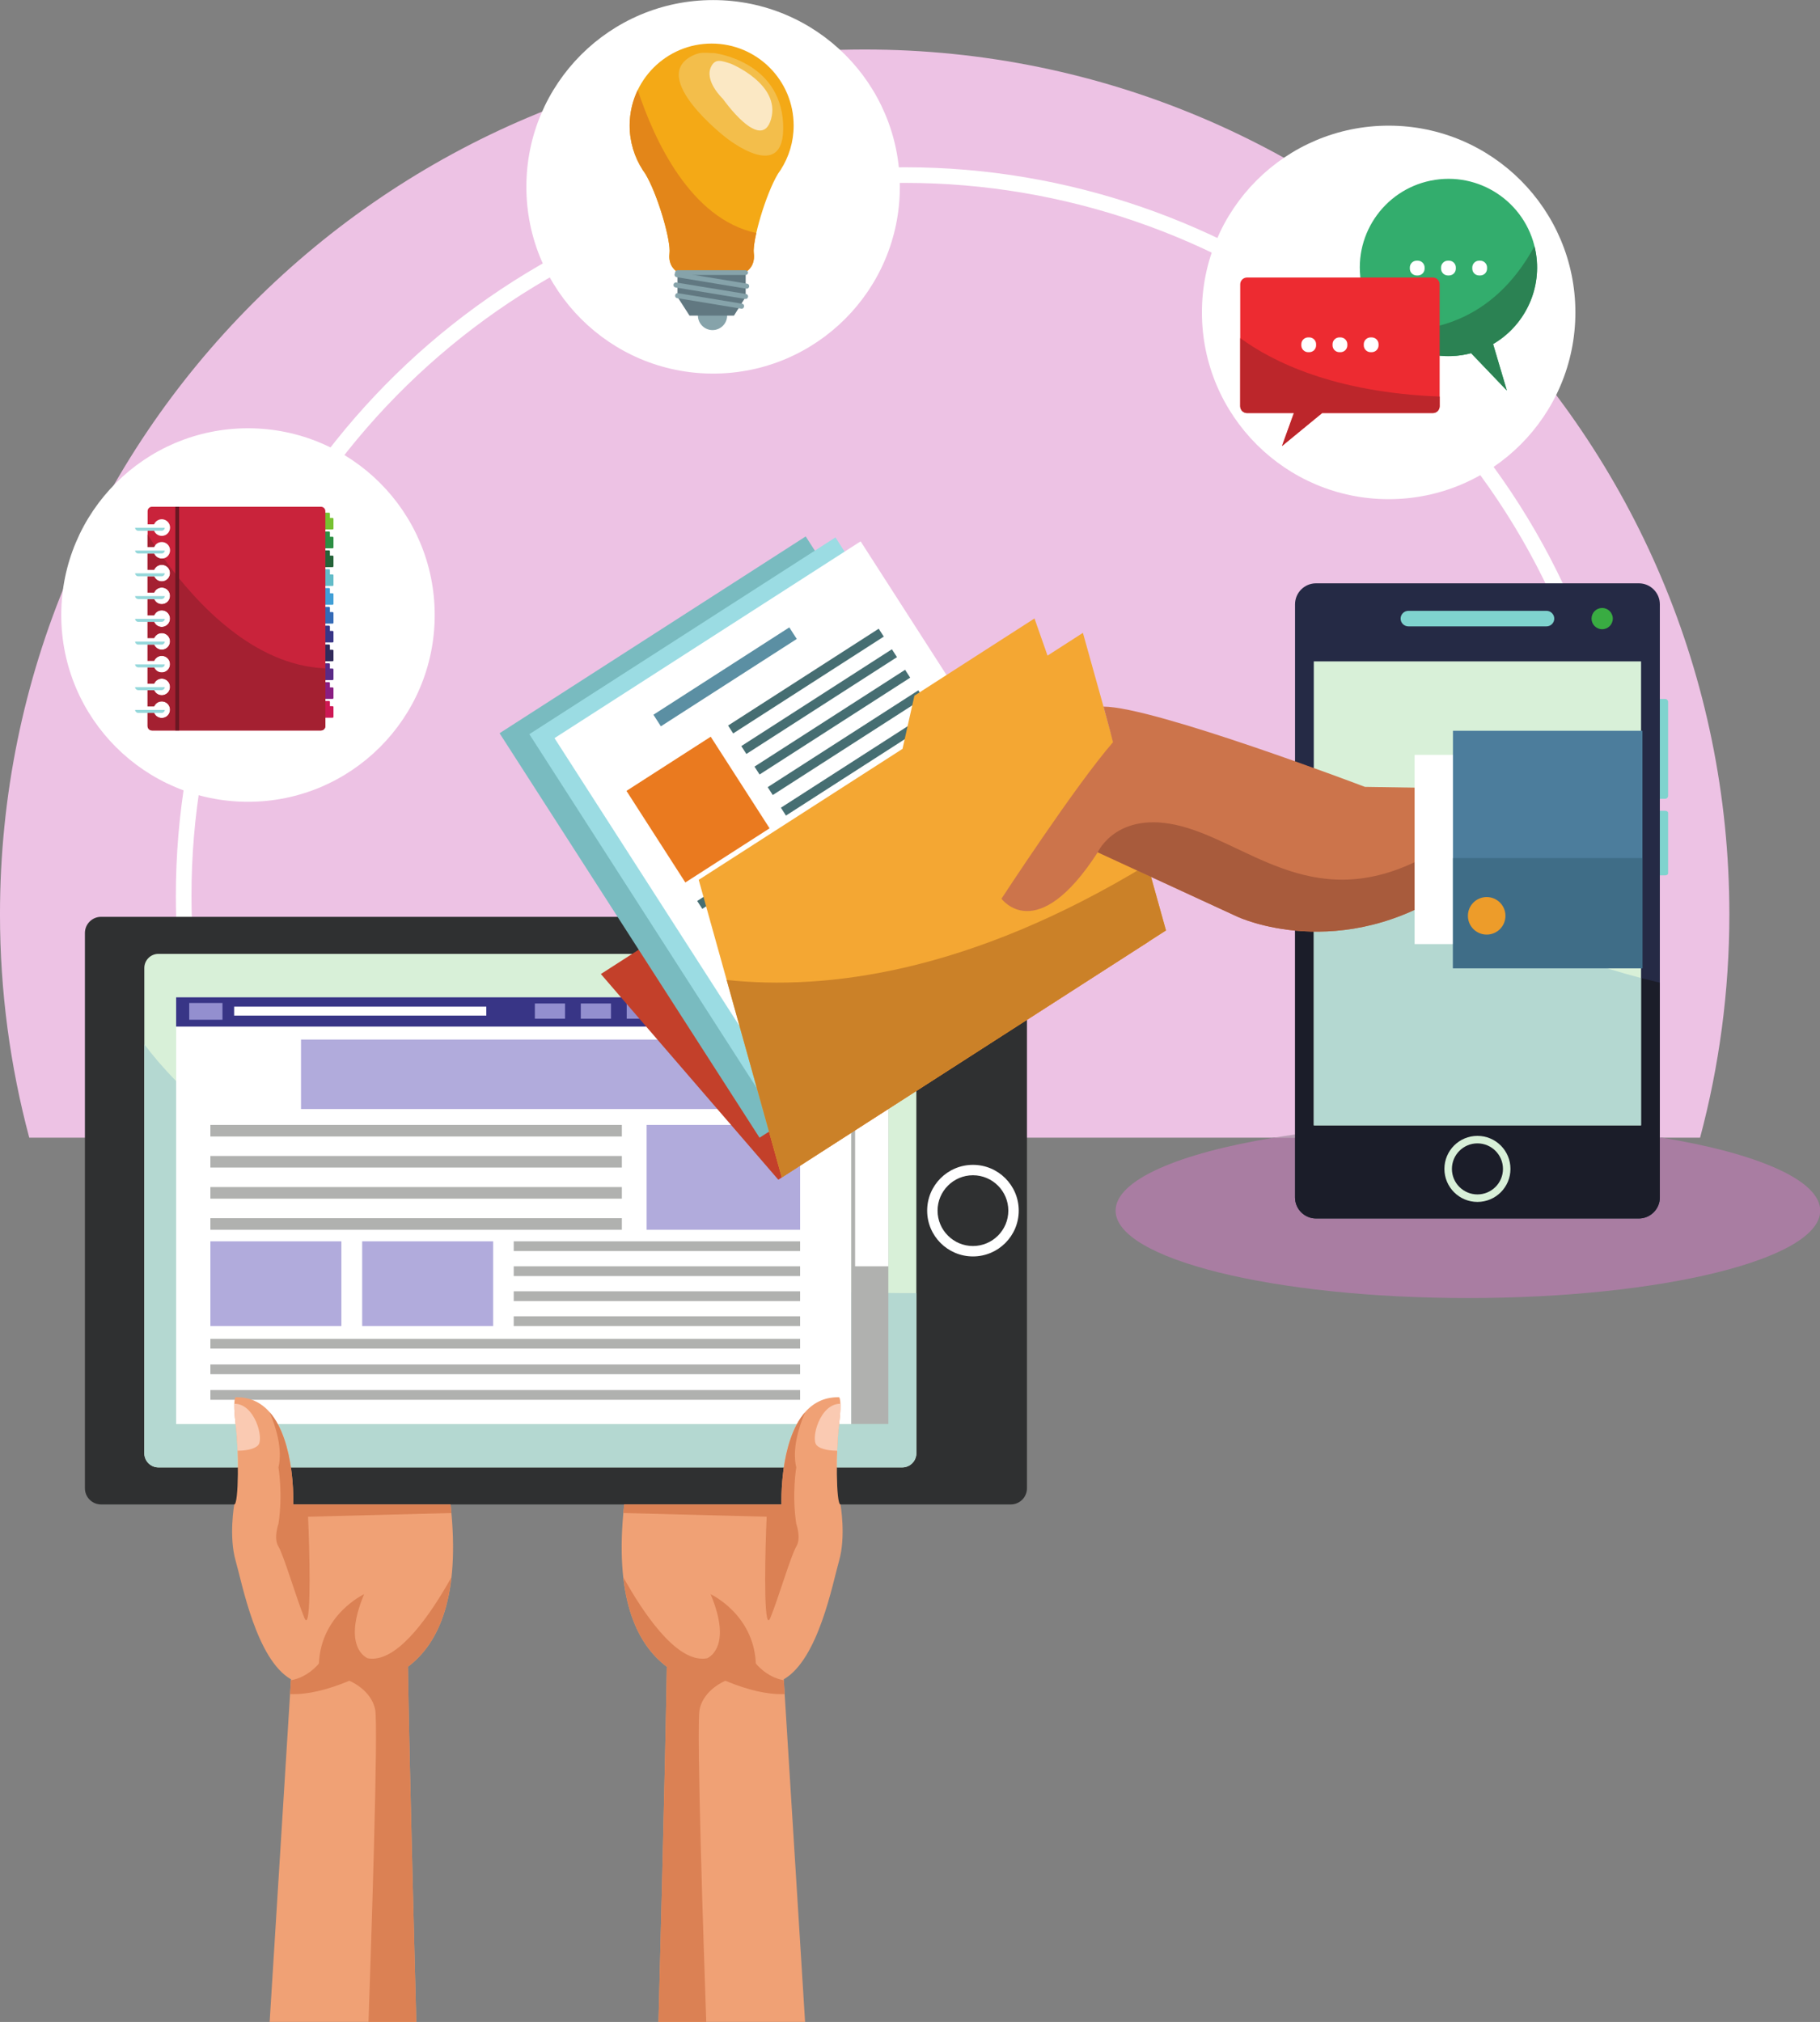 <?xml version="1.0" encoding="UTF-8"?><svg xmlns="http://www.w3.org/2000/svg" xmlns:xlink="http://www.w3.org/1999/xlink" height="388.1" preserveAspectRatio="xMidYMid meet" version="1.0" viewBox="46.6 37.1 349.4 388.1" width="349.4" zoomAndPan="magnify"><rect x="46.6" y="37.1" width="349.4" height="388.1" fill="#808080" stroke="none"/><defs><clipPath id="a"><path d="M 0 0 L 425.199 0 L 425.199 425.199 L 0 425.199 Z M 0 0"/></clipPath><clipPath id="b"><path d="M 91 305 L 134 305 L 134 425.199 L 91 425.199 Z M 91 305"/></clipPath><clipPath id="c"><path d="M 102 339 L 134 339 L 134 425.199 L 102 425.199 Z M 102 339"/></clipPath><clipPath id="d"><path d="M 165 305 L 209 305 L 209 425.199 L 165 425.199 Z M 165 305"/></clipPath><clipPath id="e"><path d="M 166 339 L 198 339 L 198 425.199 L 166 425.199 Z M 166 339"/></clipPath></defs><g><g clip-path="url(#a)"/><g><path d="M 372.98 255.469 C 376.629 241.789 378.598 227.43 378.598 212.602 C 378.598 120.922 304.277 46.602 212.598 46.602 C 120.918 46.602 46.598 120.922 46.598 212.602 C 46.598 227.43 48.566 241.789 52.215 255.469 L 372.98 255.469" fill="#edc2e4"/></g><g><path d="M 328.406 286.254 C 291.051 286.254 260.77 278.742 260.77 269.477 C 260.77 263.621 272.859 258.469 291.184 255.469 L 295.219 255.469 L 295.219 266.941 C 295.219 269.168 297.023 270.977 299.254 270.977 L 361.219 270.977 C 363.445 270.977 365.254 269.168 365.254 266.941 L 365.254 255.469 L 365.629 255.469 C 383.949 258.469 396.043 263.621 396.043 269.477 C 396.043 278.742 365.762 286.254 328.406 286.254" fill="#a97da2"/></g><g><path d="M 365.629 255.469 L 365.254 255.469 L 365.254 255.406 C 365.379 255.426 365.504 255.445 365.629 255.469 M 295.219 255.469 L 291.184 255.469 C 292.496 255.254 293.844 255.051 295.219 254.855 L 295.219 255.469" fill="#ba9db6"/></g><g><path d="M 87.566 242.652 C 84.719 231.395 83.359 220.113 83.359 209.012 C 83.359 147.824 124.691 92.086 186.73 76.41 C 197.984 73.566 209.266 72.207 220.367 72.207 C 281.555 72.207 337.293 113.543 352.969 175.578 L 355.875 174.844 C 339.852 111.449 282.902 69.207 220.367 69.207 C 209.02 69.207 197.492 70.598 185.992 73.504 C 122.598 89.527 80.359 146.473 80.359 209.012 C 80.359 220.359 81.75 231.887 84.656 243.387 L 87.566 242.652" fill="#fff"/></g><g><path d="M 219.352 72.961 C 219.352 92.758 203.301 108.809 183.504 108.809 C 163.703 108.809 147.652 92.758 147.652 72.961 C 147.652 53.16 163.703 37.113 183.504 37.113 C 203.301 37.113 219.352 53.16 219.352 72.961" fill="#fff"/></g><g><path d="M 349.039 97.066 C 349.039 116.867 332.988 132.914 313.191 132.914 C 293.395 132.914 277.344 116.867 277.344 97.066 C 277.344 77.27 293.395 61.219 313.191 61.219 C 332.988 61.219 349.039 77.27 349.039 97.066" fill="#fff"/></g><g><path d="M 130.055 155.152 C 130.055 174.949 114.008 191 94.207 191 C 74.41 191 58.359 174.949 58.359 155.152 C 58.359 135.355 74.41 119.305 94.207 119.305 C 114.008 119.305 130.055 135.355 130.055 155.152" fill="#fff"/></g><g><path d="M 243.754 322.766 C 243.754 324.48 242.363 325.871 240.648 325.871 L 66.008 325.871 C 64.293 325.871 62.902 324.48 62.902 322.766 L 62.902 216.184 C 62.902 214.473 64.293 213.082 66.008 213.082 L 240.648 213.082 C 242.363 213.082 243.754 214.473 243.754 216.184 L 243.754 322.766" fill="#2f3031"/></g><g><path d="M 222.52 316.047 C 222.52 317.547 221.305 318.762 219.809 318.762 L 77.016 318.762 C 75.52 318.762 74.305 317.547 74.305 316.047 L 74.305 222.902 C 74.305 221.406 75.52 220.191 77.016 220.191 L 219.809 220.191 C 221.305 220.191 222.52 221.406 222.52 222.902 L 222.52 316.047" fill="#d8f0d8"/></g><g><path d="M 219.809 318.762 L 207.258 318.762 C 207.27 315.863 207.414 312.691 207.68 310.527 C 207.684 310.492 207.688 310.461 207.691 310.426 L 210.027 310.426 L 210.027 285.137 C 214.074 285.25 218.242 285.312 222.52 285.312 L 222.52 316.047 C 222.52 317.547 221.305 318.762 219.809 318.762 M 197.074 318.762 L 102.453 318.762 C 102.051 316.02 101.305 312.945 99.93 310.426 L 199.598 310.426 C 198.223 312.945 197.477 316.02 197.074 318.762 M 92.266 318.762 L 77.016 318.762 C 75.52 318.762 74.305 317.547 74.305 316.047 L 74.305 237.547 C 75.93 239.715 77.941 242.094 80.414 244.605 L 80.414 310.426 L 91.832 310.426 C 91.836 310.461 91.84 310.492 91.844 310.527 C 92.113 312.691 92.258 315.863 92.266 318.762" fill="#b4d8d1"/></g><g><path d="M 80.414 310.426 L 210.027 310.426 L 210.027 228.527 L 80.414 228.527 Z M 80.414 310.426" fill="#fff"/></g><g><path d="M 210.027 234.145 L 210.027 228.527 L 80.414 228.527 L 80.414 234.145 L 210.027 234.145" fill="#383586"/></g><g><path d="M 89.309 232.836 L 82.926 232.836 L 82.926 229.617 L 89.309 229.617 L 89.309 232.836" fill="#938fcf"/></g><g><path d="M 139.961 232.039 L 91.551 232.039 L 91.551 230.32 L 139.961 230.32 L 139.961 232.039" fill="#fff"/></g><g><path d="M 155.078 232.641 L 149.281 232.641 L 149.281 229.715 L 155.078 229.715 L 155.078 232.641" fill="#938fcf"/></g><g><path d="M 163.898 232.641 L 158.098 232.641 L 158.098 229.715 L 163.898 229.715 L 163.898 232.641" fill="#938fcf"/></g><g><path d="M 172.715 232.641 L 166.914 232.641 L 166.914 229.715 L 172.715 229.715 L 172.715 232.641" fill="#938fcf"/></g><g><path d="M 204.148 232.125 L 174.918 232.125 L 174.918 230.547 L 204.148 230.547 L 204.148 232.125" fill="#fff"/></g><g><path d="M 192.551 249.977 L 104.387 249.977 L 104.387 236.637 L 192.551 236.637 L 192.551 249.977" fill="#b1abdc"/></g><g><path d="M 165.984 255.242 L 86.988 255.242 L 86.988 253.02 L 165.984 253.02 L 165.984 255.242" fill="#b0b1af"/></g><g><path d="M 165.984 261.207 L 86.988 261.207 L 86.988 258.984 L 165.984 258.984 L 165.984 261.207" fill="#b0b1af"/></g><g><path d="M 165.984 267.176 L 86.988 267.176 L 86.988 264.953 L 165.984 264.953 L 165.984 267.176" fill="#b0b1af"/></g><g><path d="M 165.984 273.141 L 86.988 273.141 L 86.988 270.922 L 165.984 270.922 L 165.984 273.141" fill="#b0b1af"/></g><g><path d="M 200.203 273.141 L 170.738 273.141 L 170.738 253.02 L 200.203 253.02 L 200.203 273.141" fill="#b1abdc"/></g><g><path d="M 112.137 291.629 L 86.988 291.629 L 86.988 275.363 L 112.137 275.363 L 112.137 291.629" fill="#b1abdc"/></g><g><path d="M 141.277 291.629 L 116.129 291.629 L 116.129 275.363 L 141.277 275.363 L 141.277 291.629" fill="#b1abdc"/></g><g><path d="M 200.203 277.234 L 145.223 277.234 L 145.223 275.363 L 200.203 275.363 L 200.203 277.234" fill="#b0b1af"/></g><g><path d="M 200.203 282.035 L 145.223 282.035 L 145.223 280.164 L 200.203 280.164 L 200.203 282.035" fill="#b0b1af"/></g><g><path d="M 200.203 286.832 L 145.223 286.832 L 145.223 284.961 L 200.203 284.961 L 200.203 286.832" fill="#b0b1af"/></g><g><path d="M 200.203 291.629 L 145.223 291.629 L 145.223 289.754 L 200.203 289.754 L 200.203 291.629" fill="#b0b1af"/></g><g><path d="M 200.203 295.957 L 86.988 295.957 L 86.988 294.086 L 200.203 294.086 L 200.203 295.957" fill="#b0b1af"/></g><g><path d="M 200.203 300.871 L 86.988 300.871 L 86.988 299 L 200.203 299 L 200.203 300.871" fill="#b0b1af"/></g><g><path d="M 200.203 305.785 L 86.988 305.785 L 86.988 303.914 L 200.203 303.914 L 200.203 305.785" fill="#b0b1af"/></g><g><path d="M 217.141 310.426 L 210.027 310.426 L 210.027 228.527 L 217.141 228.527 L 217.141 310.426" fill="#b0b1af"/></g><g><path d="M 217.141 280.164 L 210.762 280.164 L 210.762 248.496 L 217.141 248.496 L 217.141 280.164" fill="#fff"/></g><g clip-path="url(#b)"><path d="M 133.094 325.871 L 102.898 325.871 C 102.898 325.871 103.695 305.043 91.844 305.293 C 91.844 305.293 91.234 305.543 91.844 310.527 C 92.461 315.516 92.434 325.871 91.574 325.871 C 91.574 325.871 90.484 331.969 91.844 336.703 C 93.09 341.027 95.797 355.594 102.461 359.438 L 98.367 425.199 L 126.516 425.199 C 126.516 425.199 125.219 377.125 124.91 357.027 C 130.828 352.578 135.055 343.531 133.094 325.871" fill="#f0a175"/></g><g><path d="M 92.203 315.57 C 93.402 315.551 95.305 315.383 96.145 314.516 C 97.336 313.289 95.516 306.469 91.582 306.551 C 91.555 307.32 91.602 308.547 91.844 310.527 C 92.016 311.91 92.137 313.699 92.203 315.57" fill="#facab2"/></g><g><path d="M 133.141 326.289 C 133.125 326.148 133.109 326.012 133.094 325.871 C 133.109 326.012 133.125 326.148 133.141 326.289" fill="#d27d6f"/></g><g><path d="M 105.379 348.098 C 105.281 348.098 105.172 347.965 105.047 347.672 C 103.676 344.43 101.059 335.582 100.059 333.961 C 99.062 332.34 100.059 329.598 100.059 329.598 C 100.934 323.863 100.059 318.762 100.059 318.762 C 100.871 315.32 99.652 311.219 98.367 308.18 C 103.332 313.816 102.902 325.77 102.898 325.871 L 133.094 325.871 C 133.109 326.012 133.125 326.148 133.141 326.289 C 133.184 326.703 133.223 327.113 133.262 327.52 L 105.738 328.227 C 106.027 334.238 106.355 348.102 105.379 348.098" fill="#db8154"/></g><g clip-path="url(#c)"><path d="M 126.516 425.199 L 117.344 425.199 C 117.832 411.113 119.254 368.469 118.621 365.246 C 117.855 361.383 113.668 359.719 113.668 359.719 C 109.145 361.594 105.652 362.285 102.957 362.285 C 102.727 362.285 102.504 362.281 102.285 362.27 L 102.449 359.613 C 105.797 359.047 107.824 356.395 107.824 356.395 C 108.23 346.922 116.504 343.102 116.504 343.102 C 112.133 353.488 117.184 355.398 117.184 355.398 C 117.48 355.457 117.777 355.484 118.078 355.48 C 123.434 355.48 129.332 346.887 133.277 339.824 C 132.297 348.637 129.023 353.922 124.938 357.008 C 124.938 357.008 124.934 357.008 124.934 357.008 C 124.926 357.016 124.918 357.02 124.91 357.027 C 125.219 377.125 126.516 425.199 126.516 425.199" fill="#db8154"/></g><g clip-path="url(#d)"><path d="M 166.434 325.871 L 196.629 325.871 C 196.629 325.871 195.828 305.043 207.68 305.293 C 207.68 305.293 208.293 305.543 207.68 310.527 C 207.066 315.516 207.094 325.871 207.953 325.871 C 207.953 325.871 209.043 331.969 207.68 336.703 C 206.438 341.027 203.727 355.594 197.062 359.438 L 201.156 425.199 L 173.012 425.199 C 173.012 425.199 174.309 377.125 174.613 357.027 C 168.699 352.578 164.473 343.531 166.434 325.871" fill="#f0a175"/></g><g><path d="M 207.32 315.57 C 206.125 315.551 204.219 315.383 203.383 314.516 C 202.191 313.289 204.012 306.469 207.945 306.551 C 207.973 307.32 207.926 308.547 207.68 310.527 C 207.512 311.91 207.391 313.699 207.32 315.57" fill="#facab2"/></g><g><path d="M 194.148 348.098 C 193.172 348.098 193.5 334.238 193.785 328.227 L 166.266 327.52 C 166.316 326.977 166.371 326.43 166.434 325.871 L 196.629 325.871 C 196.625 325.832 196.18 313.832 201.156 308.18 C 199.871 311.219 198.656 315.32 199.465 318.762 C 199.465 318.762 198.594 323.863 199.465 329.598 C 199.465 329.598 200.465 332.34 199.465 333.961 C 198.469 335.582 195.848 344.43 194.477 347.672 C 194.355 347.965 194.246 348.098 194.148 348.098" fill="#db8154"/></g><g><path d="M 197.238 362.27 L 197.164 361.043 L 197.238 362.27 M 174.594 357.008 C 174.59 357.008 174.59 357.008 174.59 357.008 C 174.59 357.008 174.59 357.008 174.594 357.008" fill="#d27d6f"/></g><g clip-path="url(#e)"><path d="M 182.184 425.199 L 173.012 425.199 C 173.012 425.199 174.309 377.125 174.613 357.027 C 174.605 357.02 174.598 357.016 174.594 357.008 C 174.59 357.008 174.59 357.008 174.59 357.008 C 170.504 353.922 167.23 348.637 166.25 339.824 C 170.195 346.887 176.094 355.48 181.445 355.48 C 181.746 355.48 182.047 355.457 182.344 355.398 C 182.344 355.398 187.395 353.488 183.02 343.102 C 183.02 343.102 191.293 346.922 191.703 356.395 C 191.703 356.395 193.73 359.047 197.074 359.613 L 197.164 361.043 L 197.238 362.27 C 197.023 362.281 196.797 362.285 196.57 362.285 C 193.875 362.285 190.383 361.594 185.859 359.719 C 185.859 359.719 181.668 361.383 180.906 365.246 C 180.27 368.469 181.695 411.113 182.184 425.199" fill="#db8154"/></g><g><path d="M 241.176 269.477 L 240.176 269.477 C 240.176 271.355 239.418 273.047 238.188 274.277 C 236.953 275.508 235.262 276.266 233.387 276.266 C 231.508 276.266 229.816 275.508 228.586 274.277 C 227.352 273.047 226.594 271.355 226.594 269.477 C 226.594 267.598 227.352 265.906 228.586 264.676 C 229.816 263.445 231.508 262.688 233.387 262.684 C 235.262 262.688 236.953 263.445 238.188 264.676 C 239.418 265.906 240.176 267.598 240.176 269.477 L 242.176 269.477 C 242.176 264.621 238.238 260.688 233.387 260.688 C 228.531 260.688 224.594 264.621 224.594 269.477 C 224.594 274.332 228.531 278.266 233.387 278.266 C 238.238 278.266 242.176 274.332 242.176 269.477 L 241.176 269.477" fill="#fff"/></g><g><path d="M 267.086 217.859 L 196.016 263.539 L 161.953 224.059 L 233.023 178.379 L 267.086 217.859" fill="#c3402a"/></g><g><path d="M 251.184 217.707 L 192.414 255.48 L 142.508 177.84 L 201.277 140.066 L 251.184 217.707" fill="#79bbc0"/></g><g><path d="M 256.895 217.891 L 198.129 255.668 L 148.223 178.023 L 206.992 140.25 L 256.895 217.891" fill="#9bdce3"/></g><g><path d="M 261.723 218.645 L 202.953 256.422 L 153.051 178.781 L 211.82 141.008 L 261.723 218.645" fill="#fff"/></g><g><path d="M 199.559 159.746 L 173.473 176.512 L 172.043 174.289 L 198.129 157.523 L 199.559 159.746" fill="#5b8fa3"/></g><g><path d="M 194.344 196.09 L 178.168 206.488 L 166.867 188.906 L 183.043 178.508 L 194.344 196.09" fill="#ea7a1f"/></g><g><path d="M 239.473 196.73 L 223.297 207.129 L 211.996 189.547 L 228.172 179.148 L 239.473 196.73" fill="#419fd6"/></g><g><path d="M 216.266 159.293 L 187.352 177.879 L 186.379 176.363 L 215.293 157.777 L 216.266 159.293" fill="#466e72"/></g><g><path d="M 218.801 163.234 L 189.887 181.82 L 188.914 180.309 L 217.824 161.723 L 218.801 163.234" fill="#466e72"/></g><g><path d="M 221.336 167.176 L 192.422 185.762 L 191.445 184.25 L 220.359 165.664 L 221.336 167.176" fill="#466e72"/></g><g><path d="M 223.867 171.121 L 194.953 189.703 L 193.98 188.191 L 222.895 169.609 L 223.867 171.121" fill="#466e72"/></g><g><path d="M 226.398 175.062 L 197.488 193.648 L 196.516 192.137 L 225.43 173.551 L 226.398 175.062" fill="#466e72"/></g><g><path d="M 242.301 201.133 L 194.48 231.867 L 193.508 230.355 L 241.324 199.617 L 242.301 201.133" fill="#466e72"/></g><g><path d="M 244.832 205.074 L 197.016 235.809 L 196.043 234.297 L 243.859 203.562 L 244.832 205.074" fill="#466e72"/></g><g><path d="M 247.367 209.016 L 199.551 239.754 L 198.578 238.238 L 246.395 207.504 L 247.367 209.016" fill="#466e72"/></g><g><path d="M 249.898 212.957 L 202.086 243.691 L 201.113 242.18 L 248.93 211.449 L 249.898 212.957" fill="#466e72"/></g><g><path d="M 252.434 216.902 L 204.617 247.637 L 203.645 246.125 L 251.465 215.391 L 252.434 216.902" fill="#466e72"/></g><g><path d="M 210.336 192.961 L 181.422 211.547 L 180.449 210.035 L 209.363 191.449 L 210.336 192.961" fill="#466e72"/></g><g><path d="M 212.867 196.906 L 183.957 215.488 L 182.984 213.977 L 211.895 195.395 L 212.867 196.906" fill="#466e72"/></g><g><path d="M 215.402 200.848 L 186.488 219.43 L 185.52 217.922 L 214.43 199.336 L 215.402 200.848" fill="#466e72"/></g><g><path d="M 217.934 204.789 L 189.023 223.375 L 188.051 221.863 L 216.965 203.277 L 217.934 204.789" fill="#466e72"/></g><g><path d="M 220.473 208.734 L 191.559 227.316 L 190.586 225.805 L 219.496 207.219 L 220.473 208.734" fill="#466e72"/></g><g><path d="M 247.703 162.941 L 245.199 155.812 L 222.148 170.629 L 219.863 180.84 L 180.738 205.984 L 196.688 263.105 L 270.445 215.695 L 254.496 158.574 L 247.703 162.941" fill="#f4a733"/></g><g><path d="M 196.688 263.105 L 270.445 215.695 L 266.91 203.031 C 232.641 223.895 205.172 227.219 186.105 225.203 L 196.688 263.105" fill="#cb8128"/></g><g><path d="M 366.84 189.844 C 366.84 190.164 366.578 190.422 366.262 190.422 L 363.812 190.422 C 363.492 190.422 363.234 190.164 363.234 189.844 L 363.234 171.832 C 363.234 171.516 363.492 171.258 363.812 171.258 L 366.262 171.258 C 366.578 171.258 366.84 171.516 366.84 171.832 L 366.84 189.844" fill="#7fd3ce"/></g><g><path d="M 366.84 204.746 C 366.84 204.953 366.578 205.121 366.262 205.121 L 363.812 205.121 C 363.492 205.121 363.234 204.953 363.234 204.746 L 363.234 193.102 C 363.234 192.895 363.492 192.727 363.812 192.727 L 366.262 192.727 C 366.578 192.727 366.84 192.895 366.84 193.102 L 366.84 204.746" fill="#7fd3ce"/></g><g><path d="M 365.254 266.941 C 365.254 269.168 363.445 270.977 361.219 270.977 L 299.254 270.977 C 297.023 270.977 295.219 269.168 295.219 266.941 L 295.219 153.102 C 295.219 150.871 297.023 149.066 299.254 149.066 L 361.219 149.066 C 363.445 149.066 365.254 150.871 365.254 153.102 L 365.254 266.941" fill="#252a45"/></g><g><path d="M 295.219 183.105 L 295.219 266.941 C 295.219 269.168 297.023 270.977 299.254 270.977 L 361.219 270.977 C 363.445 270.977 365.254 269.168 365.254 266.941 L 365.254 225.719 C 329.312 217.297 307.34 197.914 295.219 183.105" fill="#1b1d29"/></g><g><path d="M 298.82 253.105 L 361.648 253.105 L 361.648 164.051 L 298.82 164.051 Z M 298.82 253.105" fill="#d8f0d8"/></g><g><path d="M 344.984 155.84 C 344.984 156.66 344.316 157.328 343.492 157.328 L 316.98 157.328 C 316.156 157.328 315.488 156.66 315.488 155.84 C 315.488 155.016 316.156 154.348 316.98 154.348 L 343.492 154.348 C 344.316 154.348 344.984 155.016 344.984 155.84" fill="#7fd3ce"/></g><g><path d="M 356.223 155.84 C 356.223 156.965 355.309 157.879 354.18 157.879 C 353.055 157.879 352.141 156.965 352.141 155.84 C 352.141 154.711 353.055 153.797 354.18 153.797 C 355.309 153.797 356.223 154.711 356.223 155.84" fill="#39ac42"/></g><g><path d="M 336.574 261.465 C 336.574 264.969 333.738 267.805 330.234 267.805 C 326.734 267.805 323.895 264.969 323.895 261.465 C 323.895 257.961 326.734 255.125 330.234 255.125 C 333.738 255.125 336.574 257.961 336.574 261.465" fill="#d8f0d8"/></g><g><path d="M 335.137 261.465 C 335.137 264.172 332.941 266.363 330.234 266.363 C 327.531 266.363 325.336 264.172 325.336 261.465 C 325.336 258.762 327.531 256.566 330.234 256.566 C 332.941 256.566 335.137 258.762 335.137 261.465" fill="#1b1d29"/></g><g><path d="M 361.648 253.105 L 298.82 253.105 L 298.82 187.301 C 311.031 200.867 331.059 216.836 361.648 224.828 L 361.648 253.105" fill="#b4d8d1"/></g><g><path d="M 238.863 209.602 C 238.863 209.602 245.59 218.895 257.34 200.691 L 284.18 213.07 C 284.18 213.07 303.977 222.363 325.785 207.41 L 325.785 188.406 L 308.633 188.137 C 308.633 188.137 268.105 172.719 258.449 172.734 C 258.816 174.156 259.594 176.828 260.273 179.566 C 252.961 187.992 238.863 209.602 238.863 209.602" fill="#cc744b"/></g><g><path d="M 325.785 198.566 C 324.855 198.934 323.824 199.449 322.672 200.156 C 300.863 213.465 288.09 200.246 274.691 196.059 C 261.297 191.879 257.34 200.691 257.34 200.691 L 284.18 213.07 C 284.18 213.07 303.977 222.363 325.785 207.41 L 325.785 198.566" fill="#a85b3c"/></g><g><path d="M 318.172 218.312 L 332.898 218.312 L 332.898 181.996 L 318.172 181.996 L 318.172 218.312" fill="#fff"/></g><g><path d="M 325.535 222.945 L 361.914 222.945 L 361.914 177.367 L 325.535 177.367 L 325.535 222.945" fill="#4c7d9c"/></g><g><path d="M 325.535 201.805 L 325.535 222.945 L 361.914 222.945 L 361.914 201.805 L 325.535 201.805" fill="#3f6d87"/></g><g><path d="M 328.406 212.891 C 328.406 214.883 330.02 216.492 332.012 216.492 C 334 216.492 335.613 214.883 335.613 212.891 C 335.613 210.898 334 209.285 332.012 209.285 C 330.02 209.285 328.406 210.898 328.406 212.891" fill="#ed9c2a"/></g><g><path d="M 186.199 97.652 C 186.199 99.203 184.941 100.461 183.391 100.461 C 181.84 100.461 180.582 99.203 180.582 97.652 C 180.582 96.102 181.84 94.844 183.391 94.844 C 184.941 94.844 186.199 96.102 186.199 97.652" fill="#86a3aa"/></g><g><path d="M 189.754 94.086 L 187.508 97.68 L 178.969 97.68 L 176.656 94.086 L 176.656 86.961 L 189.754 86.961 L 189.754 94.086" fill="#617881"/></g><g><path d="M 190.422 92.109 C 190.375 92.371 190.145 92.551 189.898 92.508 L 176.469 90.297 C 176.227 90.258 176.062 90.012 176.105 89.746 C 176.152 89.484 176.383 89.305 176.629 89.348 L 190.059 91.559 C 190.305 91.598 190.465 91.844 190.422 92.109" fill="#86a3aa"/></g><g><path d="M 196.438 69.754 L 196.477 69.699 L 196.473 69.699 C 198.047 67.246 198.965 64.336 198.965 61.203 C 198.965 52.508 191.914 45.461 183.223 45.461 C 174.527 45.461 167.48 52.508 167.48 61.203 C 167.48 64.336 168.395 67.246 169.973 69.699 L 169.969 69.699 L 170.004 69.754 C 170.156 69.984 170.312 70.215 170.477 70.438 C 172.832 74.328 175.438 83.277 175.129 85.707 C 174.801 88.309 176.605 89.27 176.605 89.27 L 189.832 89.27 C 189.832 89.27 191.641 88.309 191.312 85.707 C 191.008 83.277 193.609 74.328 195.965 70.438 C 196.129 70.215 196.285 69.984 196.438 69.754" fill="#f4a916"/></g><g><path d="M 167.48 61.176 C 167.48 61.172 167.48 61.172 167.48 61.164 C 167.48 61.172 167.48 61.172 167.48 61.176 M 167.48 61.148 C 167.48 61.145 167.48 61.141 167.48 61.137 C 167.48 61.141 167.48 61.145 167.48 61.148 M 167.48 61.121 C 167.48 61.117 167.48 61.113 167.48 61.109 C 167.48 61.113 167.48 61.117 167.48 61.121 M 167.48 61.098 C 167.48 61.09 167.48 61.086 167.48 61.082 C 167.48 61.086 167.48 61.09 167.48 61.098 M 167.48 61.07 C 167.48 61.062 167.48 61.059 167.48 61.055 C 167.48 61.059 167.48 61.062 167.48 61.07 M 167.48 61.043 C 167.48 61.039 167.48 61.031 167.48 61.027 C 167.48 61.031 167.48 61.039 167.48 61.043 M 167.48 61.02 C 167.508 58.641 168.059 56.391 169.031 54.379 C 168.062 56.391 167.508 58.641 167.48 61.02" fill="#e7ad93"/></g><g><path d="M 189.832 89.27 L 176.605 89.27 C 176.605 89.27 175.09 88.461 175.09 86.328 C 175.09 86.133 175.102 85.926 175.129 85.707 C 175.145 85.574 175.152 85.422 175.152 85.254 C 175.152 82.312 172.703 74.117 170.477 70.438 C 170.312 70.215 170.156 69.984 170.004 69.754 L 169.969 69.699 L 169.973 69.699 C 168.395 67.246 167.48 64.336 167.48 61.203 C 167.48 61.195 167.48 61.188 167.48 61.176 C 167.48 61.172 167.48 61.172 167.48 61.164 C 167.48 61.16 167.48 61.156 167.48 61.148 C 167.48 61.145 167.48 61.141 167.48 61.137 C 167.48 61.133 167.48 61.129 167.48 61.121 C 167.48 61.117 167.48 61.113 167.48 61.109 C 167.48 61.105 167.48 61.102 167.48 61.098 C 167.48 61.09 167.48 61.086 167.48 61.082 C 167.48 61.078 167.48 61.074 167.48 61.07 C 167.48 61.062 167.48 61.059 167.48 61.055 C 167.48 61.051 167.48 61.047 167.48 61.043 C 167.48 61.039 167.48 61.031 167.48 61.027 C 167.48 61.023 167.48 61.023 167.48 61.02 C 167.508 58.641 168.062 56.391 169.031 54.379 C 172.145 63.797 179.07 79.094 191.793 81.828 C 191.41 83.527 191.215 84.941 191.312 85.707 C 191.34 85.926 191.355 86.133 191.352 86.328 C 191.352 88.461 189.832 89.27 189.832 89.27" fill="#e38619"/></g><g><path d="M 183.719 47.289 C 183.719 47.289 196.363 48.766 196.941 60.832 C 197.52 72.898 185.902 63.465 185.902 63.465 C 185.902 63.465 170.926 51.898 179.637 47.738 C 181.246 46.969 182.051 47.289 183.719 47.289" fill="#f3be4b"/></g><g><path d="M 186.938 49.344 C 186.938 49.344 196.492 53.258 194.633 59.934 C 192.77 66.609 185.387 56.086 185.387 56.086 C 185.387 56.086 181.609 52.535 183.203 49.734 C 183.977 48.383 185.004 48.699 186.938 49.344" fill="#fbe8c4"/></g><g><path d="M 190.207 94.086 C 190.164 94.348 189.934 94.523 189.688 94.484 L 176.258 92.273 C 176.012 92.23 175.852 91.988 175.895 91.723 C 175.941 91.461 176.172 91.281 176.414 91.324 L 189.852 93.535 C 190.094 93.578 190.254 93.82 190.207 94.086" fill="#86a3aa"/></g><g><path d="M 189.438 95.949 C 189.395 96.211 189.176 96.391 188.953 96.355 L 176.543 94.316 C 176.32 94.277 176.176 94.035 176.219 93.773 C 176.262 93.512 176.48 93.328 176.703 93.363 L 189.113 95.406 C 189.336 95.441 189.48 95.688 189.438 95.949" fill="#86a3aa"/></g><g><path d="M 190.203 89.422 C 190.203 89.676 189.996 89.879 189.746 89.879 L 176.652 89.879 C 176.402 89.879 176.199 89.676 176.199 89.422 C 176.199 89.172 176.402 88.969 176.652 88.969 L 189.746 88.969 C 189.996 88.969 190.203 89.172 190.203 89.422" fill="#86a3aa"/></g><g><path d="M 341.492 85.879 C 340.074 76.586 331.395 70.203 322.105 71.621 C 312.812 73.035 306.43 81.719 307.848 91.008 C 309.262 100.301 317.941 106.684 327.234 105.266 C 327.844 105.172 328.438 105.051 329.023 104.895 L 335.883 112.059 L 333.242 103.141 C 339.094 99.727 342.574 92.984 341.492 85.879" fill="#33ad6d"/></g><g><path d="M 329.023 104.895 L 335.883 112.059 L 333.242 103.141 C 339.094 99.727 342.574 92.984 341.492 85.879 C 341.414 85.363 341.309 84.855 341.188 84.355 C 333.066 99.305 320.547 101.102 312.637 100.473 C 316.332 104.164 321.672 106.113 327.234 105.266 C 327.844 105.172 328.438 105.051 329.023 104.895" fill="#2b8253"/></g><g><path d="M 320.094 88.664 C 320.094 89.387 319.508 89.973 318.781 89.973 L 318.566 89.973 C 317.844 89.973 317.258 89.387 317.258 88.664 L 317.258 88.445 C 317.258 87.723 317.844 87.137 318.566 87.137 L 318.781 87.137 C 319.508 87.137 320.094 87.723 320.094 88.445 L 320.094 88.664" fill="#fff"/></g><g><path d="M 326.09 88.664 C 326.09 89.387 325.504 89.973 324.777 89.973 L 324.559 89.973 C 323.84 89.973 323.254 89.387 323.254 88.664 L 323.254 88.445 C 323.254 87.723 323.84 87.137 324.559 87.137 L 324.777 87.137 C 325.504 87.137 326.09 87.723 326.09 88.445 L 326.09 88.664" fill="#fff"/></g><g><path d="M 332.082 88.664 C 332.082 89.387 331.496 89.973 330.773 89.973 L 330.555 89.973 C 329.832 89.973 329.246 89.387 329.246 88.664 L 329.246 88.445 C 329.246 87.723 329.832 87.137 330.555 87.137 L 330.773 87.137 C 331.496 87.137 332.082 87.723 332.082 88.445 L 332.082 88.664" fill="#fff"/></g><g><path d="M 321.676 90.367 L 286.004 90.367 C 285.281 90.367 284.695 90.953 284.695 91.676 L 284.695 115.074 C 284.695 115.797 285.281 116.383 286.004 116.383 L 295 116.383 L 292.715 122.711 L 300.418 116.383 L 321.676 116.383 C 322.398 116.383 322.98 115.797 322.98 115.074 L 322.98 91.676 C 322.98 90.953 322.398 90.367 321.676 90.367" fill="#ed2b31"/></g><g><path d="M 299.262 103.391 C 299.262 104.113 298.676 104.699 297.953 104.699 L 297.734 104.699 C 297.012 104.699 296.426 104.113 296.426 103.391 L 296.426 103.172 C 296.426 102.449 297.012 101.863 297.734 101.863 L 297.953 101.863 C 298.676 101.863 299.262 102.449 299.262 103.172 L 299.262 103.391" fill="#fff"/></g><g><path d="M 305.258 103.391 C 305.258 104.113 304.672 104.699 303.949 104.699 L 303.73 104.699 C 303.008 104.699 302.422 104.113 302.422 103.391 L 302.422 103.172 C 302.422 102.449 303.008 101.863 303.73 101.863 L 303.949 101.863 C 304.672 101.863 305.258 102.449 305.258 103.172 L 305.258 103.391" fill="#fff"/></g><g><path d="M 311.254 103.391 C 311.254 104.113 310.664 104.699 309.941 104.699 L 309.727 104.699 C 309.004 104.699 308.414 104.113 308.414 103.391 L 308.414 103.172 C 308.414 102.449 309.004 101.863 309.727 101.863 L 309.941 101.863 C 310.664 101.863 311.254 102.449 311.254 103.172 L 311.254 103.391" fill="#fff"/></g><g><path d="M 284.695 101.992 L 284.695 115.074 C 284.695 115.797 285.281 116.383 286.004 116.383 L 295 116.383 L 292.715 122.711 L 300.418 116.383 L 321.676 116.383 C 322.398 116.383 322.98 115.797 322.98 115.074 L 322.98 113.215 C 302.664 112.438 290.816 106.484 284.695 101.992" fill="#bc262b"/></g><g><path d="M 110.5 136.516 L 109.934 136.516 L 109.934 135.633 L 109.816 135.512 L 108.414 135.512 L 108.297 135.633 L 108.297 138.613 L 108.414 138.73 L 110.5 138.73 L 110.621 138.613 L 110.621 136.637 L 110.5 136.516" fill="#77c131"/></g><g><path d="M 110.5 140.129 L 109.934 140.129 L 109.934 139.246 L 109.816 139.129 L 108.414 139.129 L 108.297 139.246 L 108.297 142.227 L 108.414 142.348 L 110.5 142.348 L 110.621 142.227 L 110.621 140.25 L 110.5 140.129" fill="#2c8f43"/></g><g><path d="M 110.5 143.742 L 109.934 143.742 L 109.934 142.859 L 109.816 142.742 L 108.414 142.742 L 108.297 142.859 L 108.297 145.84 L 108.414 145.961 L 110.5 145.961 L 110.621 145.84 L 110.621 143.863 L 110.5 143.742" fill="#256339"/></g><g><path d="M 110.5 147.359 L 109.934 147.359 L 109.934 146.473 L 109.816 146.355 L 108.414 146.355 L 108.297 146.473 L 108.297 149.453 L 108.414 149.574 L 110.5 149.574 L 110.621 149.453 L 110.621 147.477 L 110.5 147.359" fill="#62bcc8"/></g><g><path d="M 110.5 150.973 L 109.934 150.973 L 109.934 150.086 L 109.816 149.969 L 108.414 149.969 L 108.297 150.086 L 108.297 153.066 L 108.414 153.188 L 110.5 153.188 L 110.621 153.066 L 110.621 151.09 L 110.5 150.973" fill="#419fd6"/></g><g><path d="M 110.5 154.586 L 109.934 154.586 L 109.934 153.699 L 109.816 153.582 L 108.414 153.582 L 108.297 153.699 L 108.297 156.68 L 108.414 156.801 L 110.5 156.801 L 110.621 156.68 L 110.621 154.703 L 110.5 154.586" fill="#346ab6"/></g><g><path d="M 110.5 158.199 L 109.934 158.199 L 109.934 157.316 L 109.816 157.195 L 108.414 157.195 L 108.297 157.316 L 108.297 160.297 L 108.414 160.414 L 110.5 160.414 L 110.621 160.297 L 110.621 158.316 L 110.5 158.199" fill="#383586"/></g><g><path d="M 110.5 161.812 L 109.934 161.812 L 109.934 160.926 L 109.816 160.809 L 108.414 160.809 L 108.297 160.926 L 108.297 163.91 L 108.414 164.027 L 110.5 164.027 L 110.621 163.91 L 110.621 161.93 L 110.5 161.812" fill="#312a5a"/></g><g><path d="M 110.5 165.426 L 109.934 165.426 L 109.934 164.543 L 109.816 164.422 L 108.414 164.422 L 108.297 164.543 L 108.297 167.52 L 108.414 167.641 L 110.5 167.641 L 110.621 167.52 L 110.621 165.547 L 110.5 165.426" fill="#5a2a86"/></g><g><path d="M 110.5 169.039 L 109.934 169.039 L 109.934 168.156 L 109.816 168.035 L 108.414 168.035 L 108.297 168.156 L 108.297 171.137 L 108.414 171.254 L 110.5 171.254 L 110.621 171.137 L 110.621 169.156 L 110.5 169.039" fill="#8a1e82"/></g><g><path d="M 110.5 172.652 L 109.934 172.652 L 109.934 171.77 L 109.816 171.652 L 108.414 171.652 L 108.297 171.77 L 108.297 174.75 L 108.414 174.867 L 110.5 174.867 L 110.621 174.75 L 110.621 172.773 L 110.5 172.652" fill="#ce1854"/></g><g><path d="M 77.656 139.961 C 76.773 139.961 76.059 139.246 76.059 138.363 C 76.059 137.48 76.773 136.766 77.656 136.766 C 78.535 136.766 79.25 137.48 79.25 138.363 C 79.25 139.246 78.535 139.961 77.656 139.961 M 77.656 144.328 C 76.773 144.328 76.059 143.613 76.059 142.734 C 76.059 141.852 76.773 141.137 77.656 141.137 C 78.535 141.137 79.25 141.852 79.25 142.734 C 79.25 143.613 78.535 144.328 77.656 144.328 M 77.656 148.699 C 76.773 148.699 76.059 147.984 76.059 147.102 C 76.059 146.219 76.773 145.508 77.656 145.508 C 78.535 145.508 79.25 146.219 79.25 147.102 C 79.25 147.984 78.535 148.699 77.656 148.699 M 77.656 153.07 C 76.773 153.07 76.059 152.355 76.059 151.473 C 76.059 150.59 76.773 149.875 77.656 149.875 C 78.535 149.875 79.25 150.59 79.25 151.473 C 79.25 152.355 78.535 153.07 77.656 153.07 M 77.656 157.441 C 76.773 157.441 76.059 156.723 76.059 155.844 C 76.059 154.961 76.773 154.246 77.656 154.246 C 78.535 154.246 79.25 154.961 79.25 155.844 C 79.25 156.723 78.535 157.441 77.656 157.441 M 77.656 161.809 C 76.773 161.809 76.059 161.094 76.059 160.211 C 76.059 159.332 76.773 158.617 77.656 158.617 C 78.535 158.617 79.25 159.332 79.25 160.211 C 79.25 161.094 78.535 161.809 77.656 161.809 M 77.656 166.18 C 76.773 166.18 76.059 165.465 76.059 164.582 C 76.059 163.703 76.773 162.984 77.656 162.984 C 78.535 162.984 79.25 163.703 79.25 164.582 C 79.25 165.465 78.535 166.18 77.656 166.18 M 77.656 170.551 C 76.773 170.551 76.059 169.836 76.059 168.953 C 76.059 168.07 76.773 167.355 77.656 167.355 C 78.535 167.355 79.25 168.07 79.25 168.953 C 79.25 169.836 78.535 170.551 77.656 170.551 M 77.656 174.918 C 76.773 174.918 76.059 174.207 76.059 173.32 C 76.059 172.441 76.773 171.727 77.656 171.727 C 78.535 171.727 79.25 172.441 79.25 173.32 C 79.25 174.207 78.535 174.918 77.656 174.918 M 108.215 134.371 L 75.777 134.371 C 75.312 134.371 74.938 134.746 74.938 135.211 L 74.938 176.477 C 74.938 176.938 75.312 177.312 75.777 177.312 L 108.215 177.312 C 108.68 177.312 109.059 176.938 109.059 176.477 L 109.059 135.211 C 109.059 134.746 108.68 134.371 108.215 134.371" fill="#c9233b"/></g><g><path d="M 77.656 148.699 C 76.773 148.699 76.059 147.984 76.059 147.102 C 76.059 146.219 76.773 145.508 77.656 145.508 C 78.535 145.508 79.25 146.219 79.25 147.102 C 79.25 147.984 78.535 148.699 77.656 148.699 M 77.656 153.07 C 76.773 153.07 76.059 152.355 76.059 151.473 C 76.059 150.59 76.773 149.875 77.656 149.875 C 78.535 149.875 79.25 150.59 79.25 151.473 C 79.25 152.355 78.535 153.07 77.656 153.07 M 77.656 157.441 C 76.773 157.441 76.059 156.723 76.059 155.844 C 76.059 154.961 76.773 154.246 77.656 154.246 C 78.535 154.246 79.25 154.961 79.25 155.844 C 79.25 156.723 78.535 157.441 77.656 157.441 M 77.656 161.809 C 76.773 161.809 76.059 161.094 76.059 160.211 C 76.059 159.332 76.773 158.617 77.656 158.617 C 78.535 158.617 79.25 159.332 79.25 160.211 C 79.25 161.094 78.535 161.809 77.656 161.809 M 77.656 166.18 C 76.773 166.18 76.059 165.465 76.059 164.582 C 76.059 163.703 76.773 162.984 77.656 162.984 C 78.535 162.984 79.25 163.703 79.25 164.582 C 79.25 165.465 78.535 166.18 77.656 166.18 M 77.656 170.551 C 76.773 170.551 76.059 169.836 76.059 168.953 C 76.059 168.07 76.773 167.355 77.656 167.355 C 78.535 167.355 79.25 168.07 79.25 168.953 C 79.25 169.836 78.535 170.551 77.656 170.551 M 77.656 174.918 C 76.773 174.918 76.059 174.207 76.059 173.32 C 76.059 172.441 76.773 171.727 77.656 171.727 C 78.535 171.727 79.25 172.441 79.25 173.32 C 79.25 174.207 78.535 174.918 77.656 174.918 M 78.035 144.281 C 77.914 144.312 77.785 144.328 77.656 144.328 C 76.773 144.328 76.059 143.613 76.059 142.734 C 76.059 142.398 76.16 142.09 76.336 141.836 C 75.828 141.082 75.359 140.363 74.938 139.691 L 74.938 176.477 C 74.938 176.938 75.312 177.312 75.777 177.312 L 108.215 177.312 C 108.68 177.312 109.059 176.938 109.059 176.477 L 109.059 165.387 C 95.402 164.855 84.406 153.102 78.035 144.281" fill="#a42031"/></g><g><path d="M 80.988 177.312 L 80.262 177.312 L 80.262 134.371 L 80.988 134.371 L 80.988 177.312" fill="#6a1722"/></g><g><path d="M 78.242 138.363 C 78.242 138.703 77.969 138.977 77.625 138.977 L 73.145 138.977 C 72.805 138.977 72.527 138.703 72.527 138.363 C 72.527 138.023 72.805 137.746 73.145 137.746 L 77.625 137.746 C 77.969 137.746 78.242 138.023 78.242 138.363" fill="#fff"/></g><g><path d="M 77.637 138.977 C 77.637 138.977 77.641 138.977 77.641 138.977 C 77.641 138.977 77.637 138.977 77.637 138.977 M 73.133 138.977 C 73.133 138.977 73.129 138.977 73.129 138.977 C 73.129 138.977 73.133 138.977 73.133 138.977 M 77.645 138.977 C 77.645 138.977 77.648 138.977 77.648 138.977 C 77.648 138.977 77.645 138.977 77.645 138.977 M 73.125 138.977 C 73.125 138.977 73.121 138.977 73.121 138.977 C 73.121 138.977 73.125 138.977 73.125 138.977 M 77.652 138.977 C 77.652 138.977 77.656 138.977 77.656 138.977 C 77.656 138.977 77.652 138.977 77.652 138.977 M 73.117 138.977 C 73.117 138.977 73.113 138.977 73.113 138.977 C 73.113 138.977 73.117 138.977 73.117 138.977 M 77.66 138.977 C 77.66 138.977 77.664 138.977 77.664 138.977 C 77.664 138.977 77.66 138.977 77.66 138.977 M 73.109 138.977 C 73.109 138.977 73.105 138.977 73.105 138.977 C 73.105 138.977 73.109 138.977 73.109 138.977 M 77.668 138.977 C 77.668 138.977 77.672 138.977 77.672 138.977 C 77.672 138.977 77.668 138.977 77.668 138.977 M 73.102 138.977 C 73.102 138.977 73.098 138.977 73.098 138.977 C 73.098 138.977 73.102 138.977 73.102 138.977 M 77.676 138.977 C 77.676 138.977 77.68 138.977 77.68 138.977 C 77.68 138.977 77.676 138.977 77.676 138.977 M 73.094 138.977 C 73.094 138.977 73.09 138.977 73.09 138.977 C 73.09 138.977 73.094 138.977 73.094 138.977 M 77.684 138.977 C 77.684 138.977 77.688 138.977 77.688 138.977 C 77.688 138.977 77.684 138.977 77.684 138.977 M 73.086 138.977 C 73.086 138.977 73.082 138.977 73.082 138.977 C 73.082 138.977 73.086 138.977 73.086 138.977 M 77.691 138.977 C 77.691 138.977 77.695 138.973 77.695 138.973 C 77.695 138.973 77.691 138.977 77.691 138.977 M 73.078 138.977 C 73.078 138.977 73.074 138.973 73.074 138.973 C 73.074 138.973 73.078 138.977 73.078 138.977 M 77.699 138.973 C 77.699 138.973 77.703 138.973 77.703 138.973 C 77.703 138.973 77.699 138.973 77.699 138.973 M 73.07 138.973 C 73.07 138.973 73.07 138.973 73.066 138.973 C 73.07 138.973 73.07 138.973 73.07 138.973 M 77.707 138.973 C 77.707 138.973 77.711 138.973 77.711 138.973 C 77.711 138.973 77.707 138.973 77.707 138.973 M 73.062 138.973 C 73.062 138.973 73.062 138.973 73.059 138.973 C 73.062 138.973 73.062 138.973 73.062 138.973 M 77.715 138.973 C 77.715 138.973 77.715 138.973 77.719 138.973 C 77.715 138.973 77.715 138.973 77.715 138.973 M 73.055 138.973 C 73.055 138.973 73.055 138.973 73.051 138.973 C 73.055 138.973 73.055 138.973 73.055 138.973 M 77.723 138.973 C 77.723 138.973 77.723 138.969 77.723 138.969 C 77.723 138.969 77.723 138.973 77.723 138.973 M 73.047 138.973 C 73.047 138.973 73.047 138.969 73.047 138.969 C 73.047 138.969 73.047 138.973 73.047 138.973 M 77.73 138.969 L 77.73 138.969 M 73.039 138.969 L 73.039 138.969 M 77.738 138.969 L 77.738 138.969 M 73.031 138.969 L 73.031 138.969 M 77.746 138.969 L 77.746 138.969" fill="#95d8db"/></g><g><path d="M 77.625 138.977 L 73.145 138.977 C 73.141 138.977 73.137 138.977 73.137 138.977 C 73.137 138.977 73.133 138.977 73.133 138.977 C 73.133 138.977 73.129 138.977 73.129 138.977 C 73.129 138.977 73.125 138.977 73.125 138.977 C 73.125 138.977 73.121 138.977 73.121 138.977 C 73.117 138.977 73.117 138.977 73.117 138.977 C 73.117 138.977 73.113 138.977 73.113 138.977 C 73.109 138.977 73.109 138.977 73.109 138.977 C 73.109 138.977 73.105 138.977 73.105 138.977 C 73.102 138.977 73.102 138.977 73.102 138.977 C 73.102 138.977 73.098 138.977 73.098 138.977 C 73.098 138.977 73.094 138.977 73.094 138.977 C 73.094 138.977 73.09 138.977 73.09 138.977 C 73.09 138.977 73.086 138.977 73.086 138.977 C 73.086 138.977 73.082 138.977 73.082 138.977 C 73.082 138.977 73.078 138.977 73.078 138.977 C 73.078 138.977 73.074 138.973 73.074 138.973 C 73.074 138.973 73.07 138.973 73.07 138.973 C 73.07 138.973 73.07 138.973 73.066 138.973 C 73.066 138.973 73.062 138.973 73.062 138.973 C 73.062 138.973 73.062 138.973 73.059 138.973 C 73.059 138.973 73.055 138.973 73.055 138.973 C 73.055 138.973 73.055 138.973 73.051 138.973 C 73.051 138.973 73.051 138.973 73.047 138.973 C 73.047 138.973 73.047 138.969 73.047 138.969 C 73.043 138.969 73.043 138.969 73.039 138.969 C 73.035 138.969 73.035 138.969 73.031 138.969 C 72.762 138.918 72.551 138.688 72.531 138.402 L 78.238 138.402 C 78.219 138.688 78.016 138.914 77.746 138.969 C 77.742 138.969 77.742 138.969 77.738 138.969 C 77.734 138.969 77.734 138.969 77.73 138.969 C 77.727 138.969 77.727 138.969 77.723 138.969 C 77.723 138.969 77.723 138.973 77.723 138.973 C 77.719 138.973 77.719 138.973 77.719 138.973 C 77.715 138.973 77.715 138.973 77.715 138.973 C 77.715 138.973 77.711 138.973 77.711 138.973 C 77.711 138.973 77.707 138.973 77.707 138.973 C 77.707 138.973 77.703 138.973 77.703 138.973 C 77.703 138.973 77.699 138.973 77.699 138.973 C 77.699 138.973 77.695 138.973 77.695 138.973 C 77.695 138.973 77.691 138.977 77.691 138.977 C 77.691 138.977 77.688 138.977 77.688 138.977 C 77.688 138.977 77.684 138.977 77.684 138.977 C 77.684 138.977 77.68 138.977 77.68 138.977 C 77.68 138.977 77.676 138.977 77.676 138.977 C 77.676 138.977 77.672 138.977 77.672 138.977 C 77.672 138.977 77.668 138.977 77.668 138.977 C 77.668 138.977 77.664 138.977 77.664 138.977 C 77.664 138.977 77.66 138.977 77.66 138.977 C 77.66 138.977 77.656 138.977 77.656 138.977 C 77.656 138.977 77.652 138.977 77.652 138.977 C 77.652 138.977 77.652 138.977 77.648 138.977 C 77.648 138.977 77.645 138.977 77.645 138.977 C 77.645 138.977 77.645 138.977 77.641 138.977 C 77.641 138.977 77.637 138.977 77.637 138.977 C 77.637 138.977 77.637 138.977 77.633 138.977 C 77.633 138.977 77.629 138.977 77.625 138.977" fill="#95d8db"/></g><g><path d="M 78.242 142.734 C 78.242 143.07 77.969 143.348 77.625 143.348 L 73.145 143.348 C 72.805 143.348 72.527 143.07 72.527 142.734 C 72.527 142.391 72.805 142.117 73.145 142.117 L 77.625 142.117 C 77.969 142.117 78.242 142.391 78.242 142.734" fill="#fff"/></g><g><path d="M 77.625 143.348 L 73.145 143.348 C 73.141 143.348 73.137 143.348 73.137 143.348 C 73.137 143.348 73.133 143.348 73.133 143.348 C 73.133 143.348 73.129 143.348 73.129 143.348 C 73.125 143.348 73.125 143.348 73.125 143.348 C 73.121 143.348 73.121 143.348 73.121 143.348 C 73.117 143.348 73.117 143.348 73.117 143.348 C 73.113 143.348 73.113 143.348 73.113 143.348 C 73.109 143.348 73.109 143.348 73.105 143.348 C 73.102 143.348 73.102 143.348 73.098 143.348 C 73.094 143.348 73.094 143.348 73.09 143.348 C 72.789 143.32 72.551 143.078 72.531 142.773 L 78.238 142.773 C 78.219 143.078 77.98 143.32 77.68 143.348 C 77.676 143.348 77.672 143.348 77.672 143.348 C 77.668 143.348 77.668 143.348 77.664 143.348 C 77.664 143.348 77.664 143.348 77.66 143.348 C 77.66 143.348 77.66 143.348 77.656 143.348 C 77.656 143.348 77.656 143.348 77.652 143.348 C 77.652 143.348 77.652 143.348 77.648 143.348 C 77.648 143.348 77.648 143.348 77.645 143.348 C 77.645 143.348 77.645 143.348 77.641 143.348 C 77.641 143.348 77.637 143.348 77.637 143.348 C 77.637 143.348 77.637 143.348 77.633 143.348 C 77.633 143.348 77.629 143.348 77.625 143.348" fill="#95d8db"/></g><g><path d="M 78.242 147.102 C 78.242 147.441 77.969 147.719 77.625 147.719 L 73.145 147.719 C 72.805 147.719 72.527 147.441 72.527 147.102 C 72.527 146.762 72.805 146.488 73.145 146.488 L 77.625 146.488 C 77.969 146.488 78.242 146.762 78.242 147.102" fill="#fff"/></g><g><path d="M 77.625 147.719 L 73.145 147.719 C 73.141 147.719 73.137 147.719 73.137 147.719 C 73.133 147.719 73.133 147.719 73.133 147.719 C 73.129 147.719 73.129 147.719 73.129 147.719 C 73.125 147.719 73.125 147.719 73.121 147.719 C 73.117 147.719 73.117 147.719 73.113 147.719 C 72.801 147.703 72.555 147.453 72.531 147.145 L 78.238 147.145 C 78.219 147.453 77.969 147.703 77.656 147.719 C 77.652 147.719 77.652 147.719 77.648 147.719 C 77.645 147.719 77.645 147.719 77.641 147.719 C 77.641 147.719 77.641 147.719 77.637 147.719 C 77.637 147.719 77.637 147.719 77.633 147.719 C 77.633 147.719 77.629 147.719 77.625 147.719" fill="#95d8db"/></g><g><path d="M 78.242 151.473 C 78.242 151.812 77.969 152.09 77.625 152.09 L 73.145 152.09 C 72.805 152.09 72.527 151.812 72.527 151.473 C 72.527 151.133 72.805 150.855 73.145 150.855 L 77.625 150.855 C 77.969 150.855 78.242 151.133 78.242 151.473" fill="#fff"/></g><g><path d="M 77.637 152.09 C 77.637 152.09 77.641 152.09 77.641 152.09 C 77.641 152.09 77.637 152.09 77.637 152.09 M 73.133 152.09 C 73.133 152.09 73.129 152.09 73.129 152.09 C 73.129 152.09 73.133 152.09 73.133 152.09 M 77.645 152.09 C 77.648 152.09 77.648 152.09 77.648 152.09 C 77.648 152.09 77.648 152.09 77.645 152.09 M 73.125 152.09 C 73.125 152.09 73.121 152.09 73.121 152.09 C 73.121 152.09 73.125 152.09 73.125 152.09 M 77.652 152.086 C 77.656 152.086 77.656 152.086 77.656 152.086 C 77.656 152.086 77.656 152.086 77.652 152.086 M 73.117 152.086 C 73.113 152.086 73.113 152.086 73.113 152.086 C 73.113 152.086 73.113 152.086 73.117 152.086 M 77.66 152.086 C 77.66 152.086 77.664 152.086 77.664 152.086 C 77.664 152.086 77.66 152.086 77.66 152.086 M 73.109 152.086 C 73.105 152.086 73.105 152.086 73.105 152.086 C 73.105 152.086 73.105 152.086 73.109 152.086 M 77.668 152.086 C 77.668 152.086 77.672 152.086 77.672 152.086 C 77.672 152.086 77.668 152.086 77.668 152.086 M 73.102 152.086 C 73.102 152.086 73.098 152.086 73.098 152.086 C 73.098 152.086 73.102 152.086 73.102 152.086 M 77.676 152.086 C 77.676 152.086 77.68 152.086 77.68 152.086 C 77.68 152.086 77.676 152.086 77.676 152.086 M 73.094 152.086 C 73.094 152.086 73.09 152.086 73.09 152.086 C 73.09 152.086 73.094 152.086 73.094 152.086 M 77.684 152.086 C 77.684 152.086 77.688 152.086 77.688 152.086 C 77.688 152.086 77.684 152.086 77.684 152.086 M 73.086 152.086 C 73.086 152.086 73.082 152.086 73.082 152.086 C 73.082 152.086 73.086 152.086 73.086 152.086 M 77.691 152.086 C 77.691 152.086 77.695 152.086 77.695 152.086 C 77.695 152.086 77.691 152.086 77.691 152.086 M 73.078 152.086 C 73.078 152.086 73.074 152.086 73.074 152.086 C 73.074 152.086 73.078 152.086 73.078 152.086 M 77.699 152.086 C 77.699 152.086 77.703 152.082 77.703 152.082 C 77.703 152.082 77.699 152.086 77.699 152.086 M 73.07 152.086 C 73.07 152.086 73.07 152.082 73.066 152.082 C 73.07 152.082 73.07 152.086 73.07 152.086 M 77.707 152.082 C 77.707 152.082 77.711 152.082 77.711 152.082 C 77.711 152.082 77.707 152.082 77.707 152.082 M 73.062 152.082 C 73.062 152.082 73.062 152.082 73.059 152.082 C 73.062 152.082 73.062 152.082 73.062 152.082 M 77.715 152.082 C 77.715 152.082 77.715 152.082 77.719 152.082 C 77.715 152.082 77.715 152.082 77.715 152.082 M 73.055 152.082 C 73.055 152.082 73.055 152.082 73.051 152.082 C 73.055 152.082 73.055 152.082 73.055 152.082 M 77.723 152.082 C 77.723 152.078 77.723 152.078 77.723 152.078 C 77.723 152.078 77.723 152.078 77.723 152.082 M 73.047 152.082 C 73.047 152.078 73.047 152.078 73.047 152.078 C 73.047 152.078 73.047 152.078 73.047 152.082 M 77.73 152.078 L 77.73 152.078 M 73.039 152.078 L 73.039 152.078 M 77.738 152.078 L 77.738 152.078" fill="#95d8db"/></g><g><path d="M 77.625 152.09 L 73.145 152.09 C 73.141 152.09 73.137 152.09 73.137 152.09 C 73.137 152.09 73.133 152.09 73.133 152.09 C 73.133 152.09 73.129 152.09 73.129 152.09 C 73.129 152.09 73.125 152.09 73.125 152.09 C 73.125 152.09 73.121 152.09 73.121 152.09 C 73.117 152.09 73.117 152.086 73.117 152.086 C 73.113 152.086 73.113 152.086 73.113 152.086 C 73.109 152.086 73.109 152.086 73.109 152.086 C 73.105 152.086 73.105 152.086 73.105 152.086 C 73.102 152.086 73.102 152.086 73.102 152.086 C 73.102 152.086 73.098 152.086 73.098 152.086 C 73.098 152.086 73.094 152.086 73.094 152.086 C 73.094 152.086 73.09 152.086 73.09 152.086 C 73.09 152.086 73.086 152.086 73.086 152.086 C 73.086 152.086 73.082 152.086 73.082 152.086 C 73.082 152.086 73.078 152.086 73.078 152.086 C 73.078 152.086 73.074 152.086 73.074 152.086 C 73.074 152.086 73.07 152.086 73.07 152.086 C 73.07 152.086 73.07 152.082 73.066 152.082 C 73.066 152.082 73.062 152.082 73.062 152.082 C 73.062 152.082 73.062 152.082 73.059 152.082 C 73.059 152.082 73.055 152.082 73.055 152.082 C 73.055 152.082 73.055 152.082 73.051 152.082 C 73.051 152.082 73.047 152.082 73.047 152.082 C 73.047 152.078 73.047 152.078 73.047 152.078 C 73.043 152.078 73.043 152.078 73.039 152.078 C 72.762 152.031 72.551 151.801 72.531 151.516 L 78.238 151.516 C 78.219 151.797 78.012 152.027 77.738 152.078 C 77.734 152.078 77.734 152.078 77.73 152.078 C 77.727 152.078 77.727 152.078 77.723 152.078 C 77.723 152.078 77.723 152.078 77.723 152.082 C 77.719 152.082 77.719 152.082 77.719 152.082 C 77.715 152.082 77.715 152.082 77.715 152.082 C 77.715 152.082 77.711 152.082 77.711 152.082 C 77.711 152.082 77.707 152.082 77.707 152.082 C 77.707 152.082 77.703 152.082 77.703 152.082 C 77.703 152.082 77.699 152.086 77.699 152.086 C 77.699 152.086 77.695 152.086 77.695 152.086 C 77.695 152.086 77.691 152.086 77.691 152.086 C 77.691 152.086 77.688 152.086 77.688 152.086 C 77.688 152.086 77.684 152.086 77.684 152.086 C 77.684 152.086 77.68 152.086 77.68 152.086 C 77.68 152.086 77.676 152.086 77.676 152.086 C 77.676 152.086 77.672 152.086 77.672 152.086 C 77.672 152.086 77.668 152.086 77.668 152.086 C 77.668 152.086 77.664 152.086 77.664 152.086 C 77.664 152.086 77.66 152.086 77.66 152.086 C 77.66 152.086 77.656 152.086 77.656 152.086 C 77.656 152.086 77.656 152.086 77.652 152.086 C 77.652 152.086 77.652 152.09 77.648 152.09 C 77.648 152.09 77.648 152.09 77.645 152.09 C 77.645 152.09 77.645 152.09 77.641 152.09 C 77.641 152.09 77.637 152.09 77.637 152.09 C 77.637 152.09 77.637 152.09 77.633 152.09 C 77.633 152.09 77.629 152.09 77.625 152.09" fill="#95d8db"/></g><g><path d="M 78.242 155.844 C 78.242 156.184 77.969 156.461 77.625 156.461 L 73.145 156.461 C 72.805 156.461 72.527 156.184 72.527 155.844 C 72.527 155.504 72.805 155.227 73.145 155.227 L 77.625 155.227 C 77.969 155.227 78.242 155.504 78.242 155.844" fill="#fff"/></g><g><path d="M 77.637 156.461 C 77.641 156.461 77.641 156.461 77.641 156.461 C 77.641 156.461 77.641 156.461 77.637 156.461 M 73.133 156.461 C 73.129 156.461 73.129 156.461 73.129 156.461 C 73.129 156.461 73.129 156.461 73.133 156.461 M 77.648 156.461 L 77.648 156.461 M 73.121 156.461 L 73.121 156.461 M 77.656 156.457 L 77.656 156.457 M 73.113 156.457 L 73.113 156.457" fill="#95d8db"/></g><g><path d="M 77.625 156.461 L 73.145 156.461 C 73.141 156.461 73.137 156.461 73.137 156.461 C 73.133 156.461 73.133 156.461 73.133 156.461 C 73.129 156.461 73.129 156.461 73.129 156.461 C 73.125 156.461 73.125 156.461 73.121 156.461 C 73.117 156.461 73.117 156.461 73.113 156.457 C 72.801 156.441 72.555 156.195 72.531 155.887 L 78.238 155.887 C 78.219 156.195 77.969 156.441 77.656 156.457 C 77.652 156.461 77.652 156.461 77.648 156.461 C 77.645 156.461 77.645 156.461 77.641 156.461 C 77.641 156.461 77.641 156.461 77.637 156.461 C 77.637 156.461 77.637 156.461 77.633 156.461 C 77.633 156.461 77.629 156.461 77.625 156.461" fill="#95d8db"/></g><g><path d="M 78.242 160.211 C 78.242 160.555 77.969 160.828 77.625 160.828 L 73.145 160.828 C 72.805 160.828 72.527 160.555 72.527 160.211 C 72.527 159.871 72.805 159.598 73.145 159.598 L 77.625 159.598 C 77.969 159.598 78.242 159.871 78.242 160.211" fill="#fff"/></g><g><path d="M 77.625 160.828 L 73.145 160.828 C 73.141 160.828 73.137 160.828 73.137 160.828 C 73.133 160.828 73.133 160.828 73.133 160.828 C 73.129 160.828 73.129 160.828 73.129 160.828 C 73.125 160.828 73.125 160.828 73.121 160.828 C 73.117 160.828 73.117 160.828 73.113 160.828 C 72.801 160.812 72.555 160.562 72.531 160.254 L 78.238 160.254 C 78.219 160.562 77.969 160.812 77.656 160.828 C 77.652 160.828 77.652 160.828 77.648 160.828 C 77.645 160.828 77.645 160.828 77.641 160.828 C 77.641 160.828 77.641 160.828 77.637 160.828 C 77.637 160.828 77.637 160.828 77.633 160.828 C 77.633 160.828 77.629 160.828 77.625 160.828" fill="#95d8db"/></g><g><path d="M 78.242 164.582 C 78.242 164.922 77.969 165.199 77.625 165.199 L 73.145 165.199 C 72.805 165.199 72.527 164.922 72.527 164.582 C 72.527 164.242 72.805 163.969 73.145 163.969 L 77.625 163.969 C 77.969 163.969 78.242 164.242 78.242 164.582" fill="#fff"/></g><g><path d="M 77.637 165.199 C 77.637 165.199 77.641 165.199 77.641 165.199 C 77.641 165.199 77.637 165.199 77.637 165.199 M 73.133 165.199 C 73.133 165.199 73.129 165.199 73.129 165.199 C 73.129 165.199 73.133 165.199 73.133 165.199 M 77.645 165.199 C 77.648 165.199 77.648 165.199 77.648 165.199 C 77.648 165.199 77.648 165.199 77.645 165.199 M 73.125 165.199 C 73.121 165.199 73.121 165.199 73.121 165.199 C 73.121 165.199 73.121 165.199 73.125 165.199 M 77.652 165.199 C 77.656 165.199 77.656 165.199 77.656 165.199 C 77.656 165.199 77.656 165.199 77.652 165.199 M 73.117 165.199 C 73.113 165.199 73.113 165.199 73.113 165.199 C 73.113 165.199 73.113 165.199 73.117 165.199 M 77.66 165.199 C 77.664 165.199 77.664 165.199 77.664 165.199 C 77.664 165.199 77.664 165.199 77.66 165.199 M 73.109 165.199 C 73.105 165.199 73.105 165.199 73.105 165.199 C 73.105 165.199 73.105 165.199 73.109 165.199 M 77.668 165.199 C 77.672 165.199 77.672 165.199 77.672 165.199 C 77.672 165.199 77.672 165.199 77.668 165.199 M 73.102 165.199 C 73.098 165.199 73.098 165.199 73.098 165.199 C 73.098 165.199 73.098 165.199 73.102 165.199 M 77.676 165.199 C 77.68 165.199 77.68 165.199 77.68 165.199 C 77.68 165.199 77.68 165.199 77.676 165.199 M 73.094 165.199 C 73.094 165.199 73.09 165.199 73.09 165.199 C 73.09 165.199 73.094 165.199 73.094 165.199 M 77.684 165.195 C 77.684 165.195 77.688 165.195 77.688 165.195 C 77.688 165.195 77.684 165.195 77.684 165.195 M 73.086 165.195 C 73.086 165.195 73.082 165.195 73.082 165.195 C 73.082 165.195 73.086 165.195 73.086 165.195 M 77.691 165.195 C 77.695 165.195 77.695 165.195 77.695 165.195 C 77.695 165.195 77.695 165.195 77.691 165.195 M 73.078 165.195 C 73.078 165.195 73.074 165.195 73.074 165.195 C 73.074 165.195 73.078 165.195 73.078 165.195 M 77.699 165.195 C 77.703 165.195 77.703 165.195 77.703 165.195 C 77.703 165.195 77.703 165.195 77.699 165.195 M 73.07 165.195 L 73.07 165.195" fill="#95d8db"/></g><g><path d="M 77.625 165.199 L 73.145 165.199 C 73.141 165.199 73.137 165.199 73.137 165.199 C 73.137 165.199 73.133 165.199 73.133 165.199 C 73.133 165.199 73.129 165.199 73.129 165.199 C 73.129 165.199 73.125 165.199 73.125 165.199 C 73.121 165.199 73.121 165.199 73.121 165.199 C 73.117 165.199 73.117 165.199 73.117 165.199 C 73.113 165.199 73.113 165.199 73.113 165.199 C 73.109 165.199 73.109 165.199 73.109 165.199 C 73.105 165.199 73.105 165.199 73.105 165.199 C 73.102 165.199 73.102 165.199 73.102 165.199 C 73.098 165.199 73.098 165.199 73.098 165.199 C 73.094 165.199 73.094 165.199 73.094 165.199 C 73.094 165.199 73.09 165.199 73.09 165.199 C 73.09 165.195 73.086 165.195 73.086 165.195 C 73.086 165.195 73.082 165.195 73.082 165.195 C 73.082 165.195 73.078 165.195 73.078 165.195 C 73.078 165.195 73.074 165.195 73.074 165.195 C 73.074 165.195 73.07 165.195 73.07 165.195 C 72.777 165.16 72.551 164.922 72.531 164.625 L 78.238 164.625 C 78.219 164.922 77.992 165.16 77.703 165.195 C 77.703 165.195 77.703 165.195 77.699 165.195 C 77.699 165.195 77.695 165.195 77.695 165.195 C 77.695 165.195 77.695 165.195 77.691 165.195 C 77.691 165.195 77.688 165.195 77.688 165.195 C 77.688 165.195 77.684 165.195 77.684 165.195 C 77.684 165.195 77.68 165.195 77.68 165.199 C 77.68 165.199 77.68 165.199 77.676 165.199 C 77.676 165.199 77.672 165.199 77.672 165.199 C 77.672 165.199 77.672 165.199 77.668 165.199 C 77.668 165.199 77.664 165.199 77.664 165.199 C 77.664 165.199 77.664 165.199 77.66 165.199 C 77.66 165.199 77.66 165.199 77.656 165.199 C 77.656 165.199 77.656 165.199 77.652 165.199 C 77.652 165.199 77.652 165.199 77.648 165.199 C 77.648 165.199 77.648 165.199 77.645 165.199 C 77.645 165.199 77.645 165.199 77.641 165.199 C 77.641 165.199 77.637 165.199 77.637 165.199 C 77.637 165.199 77.637 165.199 77.633 165.199 C 77.633 165.199 77.629 165.199 77.625 165.199" fill="#95d8db"/></g><g><path d="M 78.242 168.953 C 78.242 169.293 77.969 169.57 77.625 169.57 L 73.145 169.57 C 72.805 169.57 72.527 169.293 72.527 168.953 C 72.527 168.613 72.805 168.336 73.145 168.336 L 77.625 168.336 C 77.969 168.336 78.242 168.613 78.242 168.953" fill="#fff"/></g><g><path d="M 77.637 169.57 C 77.641 169.57 77.641 169.57 77.641 169.57 C 77.641 169.57 77.641 169.57 77.637 169.57 M 73.133 169.57 C 73.129 169.57 73.129 169.57 73.129 169.57 C 73.129 169.57 73.129 169.57 73.133 169.57 M 77.648 169.57 L 77.648 169.57 M 73.121 169.57 L 73.121 169.57 M 77.656 169.566 L 77.656 169.566 M 73.113 169.566 L 73.113 169.566 M 77.664 169.566 L 77.664 169.566 M 73.105 169.566 L 73.105 169.566" fill="#95d8db"/></g><g><path d="M 77.625 169.57 L 73.145 169.57 C 73.141 169.57 73.137 169.57 73.137 169.57 C 73.133 169.57 73.133 169.57 73.133 169.57 C 73.129 169.57 73.129 169.57 73.129 169.57 C 73.125 169.57 73.125 169.57 73.121 169.57 C 73.117 169.566 73.117 169.566 73.113 169.566 C 73.109 169.566 73.109 169.566 73.105 169.566 C 72.797 169.551 72.551 169.305 72.531 168.996 L 78.238 168.996 C 78.219 169.305 77.973 169.551 77.664 169.566 C 77.66 169.566 77.66 169.566 77.656 169.566 C 77.652 169.566 77.652 169.566 77.648 169.57 C 77.645 169.57 77.645 169.57 77.641 169.57 C 77.641 169.57 77.641 169.57 77.637 169.57 C 77.637 169.57 77.637 169.57 77.633 169.57 C 77.633 169.57 77.629 169.57 77.625 169.57" fill="#95d8db"/></g><g><path d="M 78.242 173.32 C 78.242 173.664 77.969 173.938 77.625 173.938 L 73.145 173.938 C 72.805 173.938 72.527 173.664 72.527 173.32 C 72.527 172.98 72.805 172.707 73.145 172.707 L 77.625 172.707 C 77.969 172.707 78.242 172.98 78.242 173.32" fill="#fff"/></g><g><path d="M 77.625 173.938 L 73.145 173.938 C 73.141 173.938 73.137 173.938 73.137 173.938 C 73.133 173.938 73.133 173.938 73.133 173.938 C 73.129 173.938 73.129 173.938 73.129 173.938 C 73.125 173.938 73.125 173.938 73.121 173.938 C 73.117 173.938 73.117 173.938 73.113 173.938 C 72.801 173.922 72.555 173.676 72.531 173.363 L 78.238 173.363 C 78.219 173.676 77.969 173.922 77.656 173.938 C 77.652 173.938 77.652 173.938 77.648 173.938 C 77.645 173.938 77.645 173.938 77.641 173.938 C 77.641 173.938 77.641 173.938 77.637 173.938 C 77.637 173.938 77.637 173.938 77.633 173.938 C 77.633 173.938 77.629 173.938 77.625 173.938" fill="#95d8db"/></g></g></svg>
